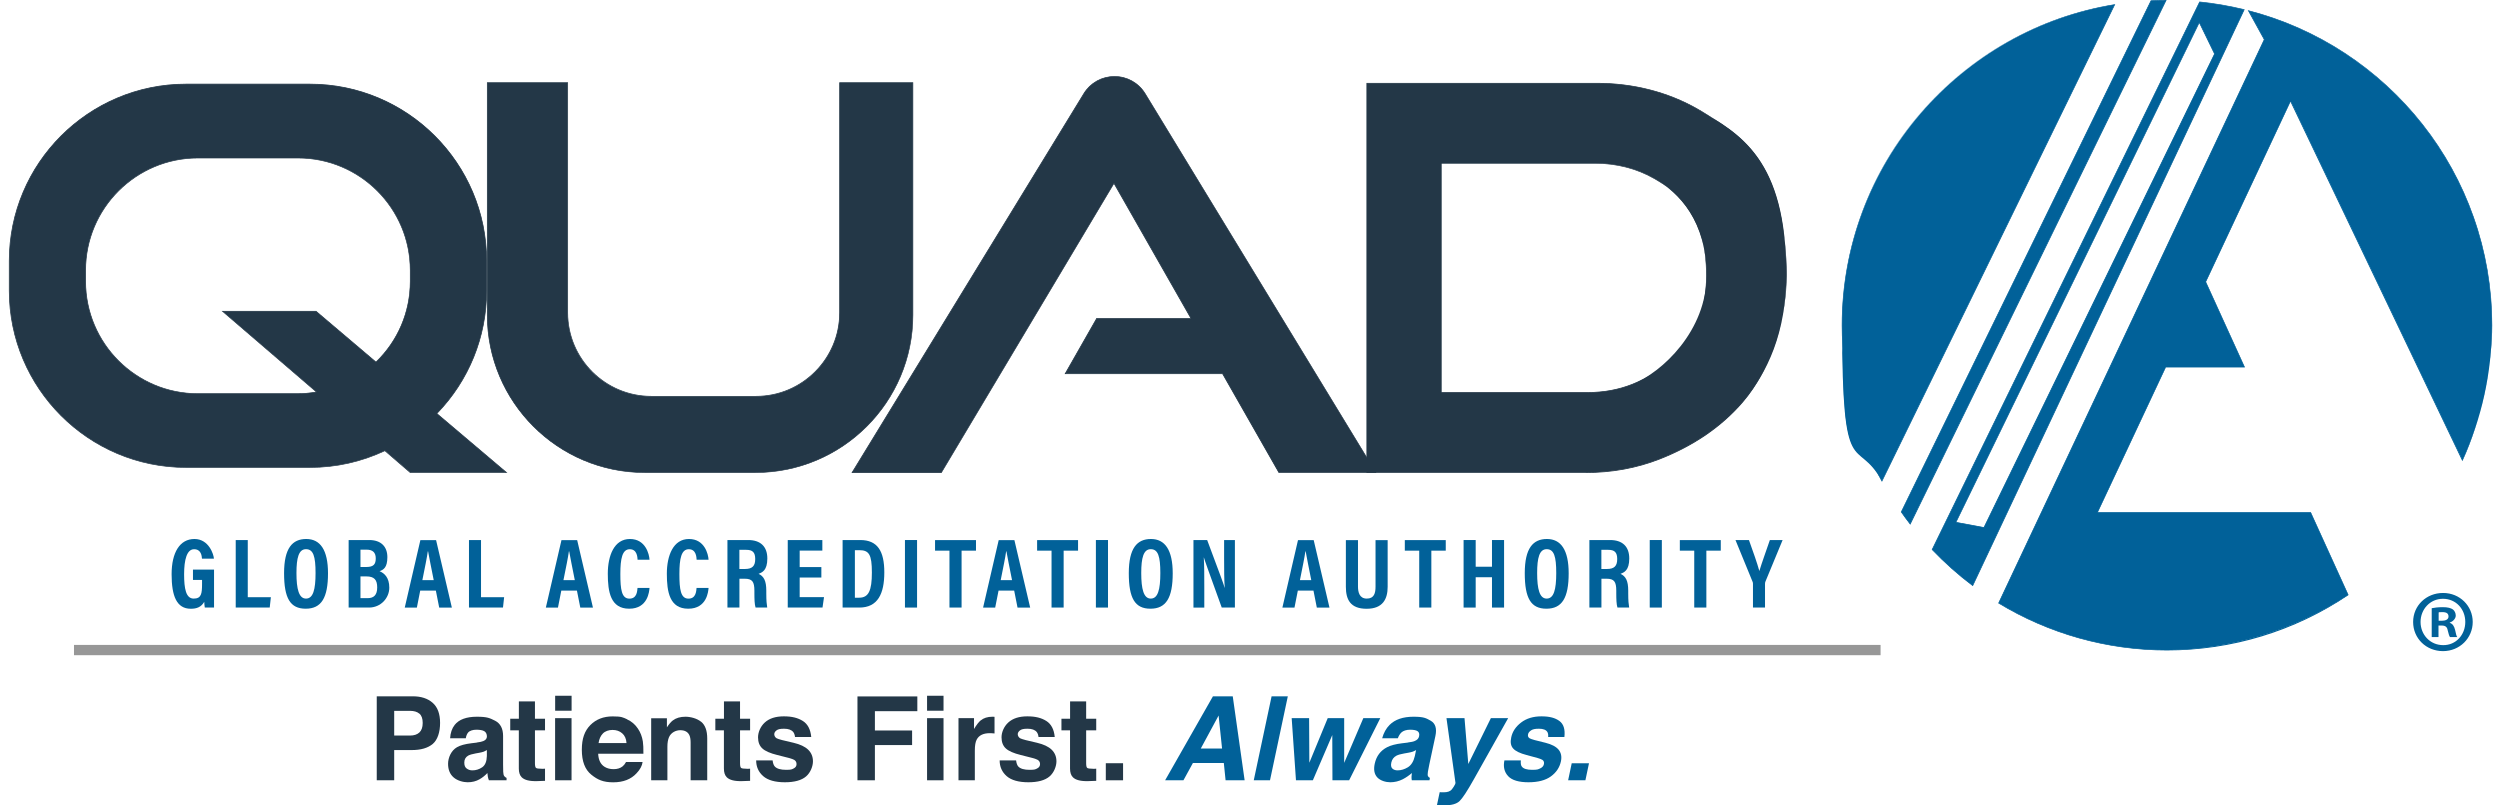 <svg xmlns="http://www.w3.org/2000/svg" width="149" height="48" viewBox="0 0 149 48" fill="none"><path d="M29.043 4.929H33.831V18.641C33.831 21.393 36.061 23.626 38.816 23.626H45.06C47.812 23.626 50.045 21.396 50.045 18.641V4.929H54.407V18.782C54.407 23.964 50.206 28.165 45.024 28.165H38.426C33.244 28.165 29.043 23.964 29.043 18.782V4.929Z" fill="#233747"></path><path d="M45.024 28.181H38.426C33.241 28.181 29.023 23.964 29.023 18.779V4.906H33.854V18.638C33.854 21.376 36.081 23.6 38.816 23.6H45.06C47.795 23.6 50.022 21.373 50.022 18.638V4.906H54.427V18.779C54.427 23.964 50.209 28.181 45.024 28.181ZM29.066 4.949V18.782C29.066 23.944 33.267 28.145 38.429 28.145H45.028C50.19 28.145 54.391 23.944 54.391 18.782V4.949H50.068V18.638C50.068 21.396 47.822 23.642 45.064 23.642H38.819C36.061 23.642 33.815 21.396 33.815 18.638V4.949H29.066Z" fill="#233747"></path><path d="M30.181 28.162L26.035 24.649C27.872 22.754 29.003 20.173 29.003 17.323V15.549C29.003 9.731 24.288 5.015 18.47 5.015H11.09C5.272 5.015 0.556 9.731 0.556 15.549V17.323C0.556 23.141 5.272 27.857 11.09 27.857H18.47C20.07 27.857 21.585 27.5 22.943 26.86L24.455 28.159H30.184L30.181 28.162ZM17.758 23.462H11.789C8.093 23.462 5.099 20.468 5.099 16.772V16.106C5.099 12.41 8.093 9.416 11.789 9.416H17.758C21.454 9.416 24.448 12.41 24.448 16.106V16.772C24.448 18.661 23.661 20.363 22.405 21.58L18.827 18.549H13.258L18.863 23.364C18.502 23.423 18.135 23.462 17.758 23.462Z" fill="#233747"></path><path d="M30.237 28.182H24.438C24.438 28.178 22.936 26.886 22.936 26.886C21.529 27.545 20.024 27.88 18.466 27.88H11.087C5.266 27.88 0.53 23.144 0.53 17.323V15.549C0.53 9.727 5.266 4.992 11.087 4.992H18.466C24.288 4.992 29.023 9.727 29.023 15.549V17.323C29.023 20.068 27.974 22.669 26.065 24.646L30.237 28.178V28.182ZM24.458 28.142H30.125L26.003 24.653L26.019 24.636C27.928 22.665 28.981 20.068 28.981 17.326V15.552C28.981 9.754 24.265 5.038 18.466 5.038H11.087C5.289 5.038 0.573 9.754 0.573 15.552V17.326C0.573 23.125 5.289 27.841 11.087 27.841H18.466C20.024 27.841 21.526 27.506 22.933 26.847L22.946 26.84L22.956 26.85L24.461 28.142H24.458ZM17.758 23.482H11.789C8.09 23.482 5.079 20.471 5.079 16.772V16.106C5.079 12.407 8.09 9.396 11.789 9.396H17.758C21.457 9.396 24.468 12.407 24.468 16.106V16.772C24.468 18.605 23.74 20.317 22.418 21.596L22.405 21.609L22.392 21.596L18.82 18.573H13.314L18.909 23.38L18.866 23.387C18.466 23.453 18.102 23.485 17.758 23.485V23.482ZM11.792 9.436C8.113 9.436 5.122 12.427 5.122 16.106V16.772C5.122 20.452 8.113 23.443 11.792 23.443H17.761C18.092 23.443 18.437 23.413 18.82 23.351L13.206 18.53H18.843C18.843 18.533 22.408 21.554 22.408 21.554C23.714 20.284 24.432 18.589 24.432 16.772V16.106C24.432 12.427 21.441 9.436 17.761 9.436H11.792Z" fill="#233747"></path><path d="M82.005 28.162L68.257 5.585C67.424 4.214 65.437 4.214 64.6 5.582L50.79 28.162H56.109L66.398 10.921L70.986 18.972H65.368L63.489 22.271H72.868L76.223 28.162H82.005Z" fill="#233747"></path><path d="M82.041 28.181H76.21L76.203 28.172L72.852 22.294H63.449L63.465 22.265L65.351 18.956H70.946L66.391 10.963L56.116 28.185H50.747L50.767 28.152L64.577 5.572C64.974 4.923 65.663 4.539 66.424 4.539C67.185 4.539 67.873 4.929 68.27 5.578L82.038 28.185L82.041 28.181ZM76.236 28.142H81.969L68.241 5.598C67.854 4.962 67.175 4.581 66.43 4.578C65.686 4.578 65.01 4.959 64.62 5.592L50.829 28.139H56.103L66.401 10.878L66.417 10.908L71.025 18.992H65.384L63.528 22.249H72.885L72.891 22.258L76.243 28.135L76.236 28.142Z" fill="#233747"></path><path d="M101.177 6.503C99.36 5.46 97.278 4.962 95.182 4.962H81.464V28.162H94.503C96.009 28.162 97.511 27.903 98.911 27.355C102.014 26.138 106.464 23.203 106.464 16.362C106.464 9.521 103.752 7.982 101.174 6.503H101.177ZM97.261 22.914C96.435 23.239 95.553 23.39 94.667 23.39H85.901V9.73H95.067C96.3 9.73 97.527 10.022 98.596 10.639C100.111 11.511 101.708 13.197 101.708 16.441C101.708 19.684 99.088 22.196 97.261 22.914Z" fill="#233747"></path><path d="M94.503 28.181H81.444V4.942H95.186C97.353 4.942 99.429 5.477 101.19 6.487C102.712 7.359 103.929 8.514 104.808 9.911C105.923 11.685 106.49 13.856 106.49 16.362C106.49 18.867 105.608 21.967 103.873 23.983C102.617 25.44 100.954 26.581 98.924 27.378C97.553 27.916 96.068 28.188 94.507 28.188L94.503 28.181ZM81.483 28.142H94.503C96.058 28.142 97.54 27.87 98.905 27.335C101.722 26.23 106.448 23.337 106.448 16.362C106.448 9.386 103.578 7.904 101.171 6.523C99.416 5.516 97.35 4.985 95.189 4.985H81.49V28.145L81.483 28.142ZM94.664 23.413H85.878V9.714H95.064C96.343 9.714 97.567 10.029 98.603 10.623C100.029 11.439 101.728 13.115 101.728 16.444C101.728 19.773 101.21 19.746 100.184 20.937C99.442 21.796 98.462 22.468 97.268 22.937C96.461 23.256 95.586 23.413 94.664 23.413ZM85.921 23.37H94.664C95.579 23.37 96.448 23.209 97.252 22.895C99.275 22.101 101.686 20.34 101.686 16.441C101.686 12.541 99.997 11.469 98.583 10.655C97.553 10.065 96.337 9.75 95.064 9.75H85.917V23.367L85.921 23.37Z" fill="#233747"></path><path d="M126.034 0.272C116.825 1.765 109.79 9.75 109.79 19.383C109.79 29.015 110.649 25.912 112.161 28.67L126.034 0.272Z" fill="#016199"></path><path d="M112.164 28.716L112.144 28.683C110.593 25.85 109.77 22.632 109.77 19.386C109.77 14.755 111.429 10.272 114.443 6.766C117.425 3.296 121.54 0.984 126.03 0.256L126.07 0.249L126.053 0.285L112.164 28.719V28.716ZM126.001 0.298C116.618 1.837 109.813 9.858 109.813 19.382C109.813 28.906 110.626 25.807 112.161 28.628L125.997 0.302L126.001 0.298Z" fill="#016199"></path><path d="M113.846 31.232L129.093 0.02C128.795 0.02 128.496 0.029 128.198 0.043L113.315 30.513C113.486 30.756 113.663 30.999 113.846 31.235V31.232Z" fill="#016199"></path><path d="M113.85 31.271L113.83 31.245C113.646 31.009 113.469 30.766 113.299 30.523L113.292 30.513L113.299 30.503L128.188 0.023H128.201C128.49 0.01 128.792 0 129.097 0H129.129L129.116 0.03L113.856 31.271H113.85ZM113.338 30.51C113.502 30.739 113.669 30.969 113.843 31.195L129.06 0.043C128.772 0.043 128.487 0.052 128.211 0.066L113.338 30.513V30.51Z" fill="#016199"></path><path d="M136.522 6.018L146.764 27.434C147.889 24.981 148.518 22.255 148.518 19.382C148.518 10.364 142.353 2.788 134.006 0.633L134.954 2.355L119.12 35.944C122.046 37.722 125.483 38.745 129.156 38.745C132.829 38.745 136.869 37.532 139.955 35.456L137.722 30.546H125.014L129.08 21.878H133.777L131.464 16.798L136.522 6.021V6.018Z" fill="#016199"></path><path d="M129.156 38.765C125.604 38.765 122.131 37.794 119.11 35.964L119.094 35.954L119.101 35.938L134.928 2.358L133.964 0.604L134.01 0.617C136.072 1.148 138.02 2.014 139.805 3.188C141.559 4.346 143.107 5.769 144.406 7.422C145.718 9.091 146.738 10.951 147.439 12.945C148.168 15.008 148.535 17.175 148.535 19.382C148.535 21.59 147.944 24.899 146.777 27.444L146.757 27.483L146.738 27.444L136.512 6.067L131.478 16.798L133.8 21.898H129.084L125.033 30.526H137.725L137.732 30.54L139.972 35.462L139.959 35.472C136.758 37.627 133.019 38.765 129.146 38.765H129.156ZM119.146 35.938C122.157 37.761 125.617 38.725 129.156 38.725C132.694 38.725 136.738 37.591 139.929 35.449L137.709 30.569H124.981L124.994 30.54L129.067 21.858H133.744L131.442 16.798V16.788C131.445 16.788 136.522 5.972 136.522 5.972L136.541 6.012L146.764 27.388C147.915 24.859 148.499 22.167 148.499 19.382C148.499 10.573 142.559 2.883 134.049 0.666L134.977 2.355V2.365C134.974 2.365 119.15 35.938 119.15 35.938H119.146Z" fill="#016199"></path><path d="M133.754 0.574C132.888 0.364 132.002 0.207 131.097 0.118L115.155 32.754C115.899 33.534 116.706 34.256 117.572 34.902L133.754 0.574ZM131.077 1.338L131.989 3.211L118.244 31.442L116.575 31.127L131.081 1.335L131.077 1.338Z" fill="#016199"></path><path d="M117.582 34.934L117.562 34.918C116.716 34.285 115.903 33.56 115.142 32.767L115.132 32.757L115.139 32.744L131.087 0.095H131.1C131.976 0.184 132.871 0.338 133.76 0.555L133.783 0.561L133.773 0.584L117.582 34.934ZM115.181 32.747C115.929 33.531 116.733 34.242 117.566 34.869L133.724 0.587C132.852 0.374 131.973 0.223 131.11 0.138L115.181 32.747ZM118.254 31.468H118.238L116.542 31.147L116.555 31.124L131.081 1.296L132.015 3.214V3.224C132.012 3.224 118.258 31.471 118.258 31.471L118.254 31.468ZM116.601 31.114L118.231 31.419L131.966 3.211L131.077 1.384L116.601 31.114Z" fill="#016199"></path><path d="M112.082 38.437H4.41V39.05H112.082V38.437Z" fill="#979797"></path><path d="M25.793 44.337C25.501 44.583 25.081 44.704 24.537 44.704H23.494V46.505H22.454V41.5H24.602C25.098 41.5 25.491 41.628 25.786 41.887C26.082 42.146 26.229 42.546 26.229 43.088C26.229 43.629 26.082 44.094 25.79 44.34L25.793 44.337ZM24.993 42.533C24.862 42.422 24.675 42.366 24.435 42.366H23.494V43.839H24.435C24.675 43.839 24.858 43.78 24.993 43.658C25.124 43.537 25.193 43.347 25.193 43.088C25.193 42.828 25.127 42.642 24.993 42.53V42.533Z" fill="#233747"></path><path d="M28.423 44.252C28.604 44.229 28.731 44.203 28.81 44.166C28.948 44.108 29.02 44.016 29.02 43.891C29.02 43.766 28.968 43.635 28.859 43.576C28.751 43.517 28.597 43.491 28.39 43.491C28.184 43.491 27.994 43.547 27.898 43.661C27.829 43.747 27.784 43.858 27.761 44.002H26.826C26.846 43.678 26.937 43.412 27.098 43.206C27.354 42.881 27.797 42.717 28.423 42.717C29.049 42.717 29.191 42.799 29.509 42.956C29.823 43.117 29.984 43.422 29.984 43.865V45.564C29.984 45.682 29.984 45.823 29.991 45.993C29.997 46.121 30.017 46.206 30.05 46.252C30.083 46.298 30.128 46.334 30.191 46.364V46.505H29.138C29.108 46.429 29.089 46.361 29.076 46.295C29.066 46.229 29.056 46.154 29.049 46.072C28.915 46.216 28.761 46.341 28.584 46.443C28.374 46.564 28.138 46.623 27.872 46.623C27.607 46.623 27.256 46.528 27.036 46.334C26.816 46.144 26.705 45.872 26.705 45.521C26.705 45.17 26.882 44.737 27.236 44.534C27.429 44.422 27.715 44.344 28.092 44.298L28.423 44.258V44.252ZM29.013 44.704C28.951 44.744 28.889 44.773 28.826 44.8C28.764 44.822 28.676 44.845 28.567 44.865L28.348 44.904C28.141 44.941 27.994 44.986 27.902 45.036C27.751 45.124 27.672 45.262 27.672 45.446C27.672 45.629 27.718 45.731 27.813 45.803C27.908 45.875 28.02 45.914 28.154 45.914C28.364 45.914 28.561 45.852 28.738 45.731C28.915 45.609 29.007 45.386 29.017 45.062V44.701L29.013 44.704Z" fill="#233747"></path><path d="M30.41 43.527V42.838H30.925V41.805H31.883V42.838H32.483V43.527H31.883V45.482C31.883 45.633 31.903 45.728 31.942 45.764C31.981 45.8 32.099 45.819 32.296 45.819C32.493 45.819 32.355 45.819 32.388 45.819C32.421 45.819 32.454 45.819 32.483 45.813V46.538L32.024 46.554C31.568 46.57 31.253 46.492 31.086 46.318C30.978 46.206 30.922 46.036 30.922 45.806V43.527H30.407H30.41Z" fill="#233747"></path><path d="M34.067 42.359H33.087V41.467H34.067V42.359ZM33.084 42.802H34.064V46.505H33.084V42.802Z" fill="#233747"></path><path d="M37.38 42.878C37.639 42.992 37.852 43.176 38.019 43.425C38.17 43.645 38.268 43.901 38.314 44.19C38.34 44.36 38.35 44.606 38.347 44.924H35.651C35.668 45.295 35.796 45.557 36.038 45.705C36.186 45.797 36.363 45.842 36.573 45.842C36.783 45.842 36.973 45.787 37.111 45.672C37.186 45.609 37.252 45.528 37.311 45.416H38.298C38.272 45.636 38.154 45.859 37.94 46.085C37.609 46.446 37.144 46.626 36.547 46.626C35.95 46.626 35.618 46.475 35.241 46.17C34.864 45.865 34.677 45.373 34.677 44.688C34.677 44.002 34.848 43.556 35.186 43.212C35.527 42.871 35.966 42.697 36.511 42.697C37.055 42.697 37.124 42.756 37.38 42.871V42.878ZM35.933 43.714C35.796 43.855 35.71 44.045 35.674 44.288H37.34C37.324 44.032 37.235 43.835 37.081 43.704C36.927 43.57 36.737 43.504 36.507 43.504C36.278 43.504 36.068 43.576 35.93 43.717L35.933 43.714Z" fill="#233747"></path><path d="M41.787 43.015C42.03 43.215 42.151 43.547 42.151 44.012V46.505H41.161V44.255C41.161 44.062 41.135 43.911 41.082 43.806C40.987 43.615 40.807 43.52 40.544 43.52C40.282 43.52 39.993 43.658 39.872 43.937C39.81 44.084 39.777 44.271 39.777 44.501V46.505H38.81V42.809H39.748V43.35C39.872 43.16 39.99 43.022 40.098 42.94C40.295 42.789 40.548 42.717 40.853 42.717C41.158 42.717 41.545 42.819 41.787 43.019V43.015Z" fill="#233747"></path><path d="M42.634 43.527V42.838H43.148V41.805H44.106V42.838H44.706V43.527H44.106V45.482C44.106 45.633 44.126 45.728 44.165 45.764C44.205 45.8 44.323 45.819 44.519 45.819C44.716 45.819 44.578 45.819 44.611 45.819C44.644 45.819 44.677 45.819 44.706 45.813V46.538L44.247 46.554C43.791 46.57 43.477 46.492 43.309 46.318C43.201 46.206 43.145 46.036 43.145 45.806V43.527H42.63H42.634Z" fill="#233747"></path><path d="M46.048 45.321C46.067 45.492 46.113 45.616 46.182 45.688C46.303 45.816 46.527 45.882 46.851 45.882C47.176 45.882 47.196 45.852 47.307 45.797C47.419 45.741 47.474 45.655 47.474 45.541C47.474 45.426 47.428 45.35 47.34 45.291C47.251 45.232 46.91 45.137 46.327 44.999C45.907 44.895 45.608 44.767 45.438 44.609C45.267 44.455 45.179 44.232 45.179 43.944C45.179 43.655 45.313 43.307 45.582 43.061C45.851 42.815 46.228 42.694 46.717 42.694C47.205 42.694 47.556 42.786 47.848 42.969C48.14 43.153 48.307 43.471 48.35 43.924H47.383C47.369 43.799 47.333 43.701 47.278 43.629C47.169 43.498 46.989 43.432 46.733 43.432C46.477 43.432 46.372 43.465 46.281 43.53C46.192 43.596 46.146 43.675 46.146 43.76C46.146 43.845 46.195 43.95 46.29 44.002C46.386 44.055 46.723 44.144 47.3 44.271C47.688 44.363 47.976 44.498 48.166 44.681C48.357 44.868 48.452 45.098 48.452 45.377C48.452 45.655 48.314 46.042 48.042 46.275C47.77 46.508 47.346 46.623 46.776 46.623C46.205 46.623 45.762 46.502 45.484 46.256C45.205 46.01 45.067 45.698 45.067 45.318H46.048V45.321Z" fill="#233747"></path><path d="M51.105 41.507H54.673V42.386H52.144V43.537H54.361V44.406H52.144V46.505H51.105V41.507Z" fill="#233747"></path><path d="M56.234 42.359H55.253V41.467H56.234V42.359ZM55.253 42.802H56.234V46.505H55.253V42.802Z" fill="#233747"></path><path d="M59.192 42.717C59.206 42.717 59.232 42.717 59.274 42.724V43.714C59.212 43.707 59.16 43.701 59.11 43.701C59.061 43.701 59.025 43.697 58.996 43.697C58.605 43.697 58.346 43.825 58.212 44.078C58.136 44.219 58.1 44.439 58.1 44.737V46.505H57.126V42.802H58.051V43.448C58.202 43.202 58.33 43.032 58.441 42.943C58.622 42.792 58.858 42.717 59.146 42.717C59.435 42.717 59.179 42.717 59.192 42.717Z" fill="#233747"></path><path d="M60.56 45.321C60.58 45.492 60.626 45.616 60.694 45.688C60.816 45.816 61.039 45.882 61.363 45.882C61.688 45.882 61.708 45.852 61.819 45.797C61.931 45.741 61.987 45.655 61.987 45.541C61.987 45.426 61.941 45.35 61.852 45.291C61.764 45.232 61.422 45.137 60.839 44.999C60.419 44.895 60.12 44.767 59.95 44.609C59.779 44.455 59.691 44.232 59.691 43.944C59.691 43.655 59.825 43.307 60.094 43.061C60.363 42.815 60.74 42.694 61.229 42.694C61.718 42.694 62.069 42.786 62.36 42.969C62.652 43.153 62.82 43.471 62.862 43.924H61.895C61.882 43.799 61.846 43.701 61.79 43.629C61.682 43.498 61.501 43.432 61.245 43.432C60.99 43.432 60.885 43.465 60.793 43.53C60.704 43.596 60.658 43.675 60.658 43.76C60.658 43.845 60.708 43.95 60.803 44.002C60.898 44.055 61.236 44.144 61.813 44.271C62.2 44.363 62.488 44.498 62.679 44.681C62.869 44.868 62.964 45.098 62.964 45.377C62.964 45.655 62.826 46.042 62.554 46.275C62.282 46.508 61.859 46.623 61.288 46.623C60.717 46.623 60.275 46.502 59.996 46.256C59.717 46.01 59.579 45.698 59.579 45.318H60.56V45.321Z" fill="#233747"></path><path d="M63.262 43.527V42.838H63.777V41.805H64.735V42.838H65.335V43.527H64.735V45.482C64.735 45.633 64.754 45.728 64.794 45.764C64.833 45.8 64.951 45.819 65.148 45.819C65.345 45.819 65.207 45.819 65.24 45.819C65.273 45.819 65.305 45.819 65.335 45.813V46.538L64.876 46.554C64.42 46.57 64.105 46.492 63.938 46.318C63.83 46.206 63.774 46.036 63.774 45.806V43.527H63.259H63.262Z" fill="#233747"></path><path d="M65.906 45.488H66.935V46.505H65.906V45.488Z" fill="#233747"></path><path d="M72.291 41.5H73.472L74.18 46.505H73.045L72.94 45.475H71.097L70.533 46.505H69.441L72.291 41.5ZM71.566 44.613H72.835L72.629 42.645L71.566 44.613Z" fill="#016199"></path><path d="M75.692 46.505H74.724L75.787 41.5H76.754L75.692 46.505Z" fill="#016199"></path><path d="M79.132 42.802H80.113V45.468L81.254 42.802H82.264L80.408 46.505H79.414L79.404 43.809L78.246 46.505H77.24L76.984 42.802H78.023L78.037 45.459L79.132 42.802Z" fill="#016199"></path><path d="M83.907 44.252C84.091 44.229 84.229 44.203 84.311 44.166C84.461 44.108 84.547 44.016 84.576 43.891C84.609 43.74 84.576 43.635 84.484 43.576C84.392 43.517 84.245 43.491 84.038 43.491C83.832 43.491 83.635 43.547 83.517 43.661C83.432 43.747 83.363 43.858 83.31 44.002H82.376C82.467 43.678 82.612 43.412 82.818 43.206C83.143 42.881 83.619 42.717 84.242 42.717C84.865 42.717 84.989 42.799 85.272 42.956C85.553 43.117 85.645 43.422 85.55 43.865L85.186 45.564C85.16 45.682 85.134 45.823 85.104 45.993C85.085 46.121 85.085 46.206 85.104 46.252C85.127 46.298 85.163 46.334 85.222 46.364L85.196 46.505H84.143C84.13 46.429 84.124 46.361 84.127 46.295C84.127 46.229 84.137 46.154 84.147 46.072C83.983 46.216 83.802 46.341 83.606 46.443C83.369 46.564 83.12 46.623 82.858 46.623C82.595 46.623 82.267 46.528 82.087 46.334C81.91 46.144 81.857 45.872 81.933 45.521C82.031 45.065 82.277 44.737 82.671 44.534C82.887 44.422 83.186 44.344 83.569 44.298L83.904 44.258L83.907 44.252ZM84.399 44.704C84.33 44.744 84.265 44.773 84.196 44.8C84.127 44.822 84.038 44.845 83.924 44.865L83.701 44.904C83.487 44.941 83.333 44.986 83.232 45.036C83.064 45.124 82.963 45.262 82.923 45.446C82.887 45.609 82.907 45.731 82.982 45.803C83.058 45.875 83.163 45.914 83.294 45.914C83.501 45.914 83.707 45.852 83.907 45.731C84.107 45.609 84.248 45.386 84.324 45.062L84.399 44.701V44.704Z" fill="#016199"></path><path d="M85.806 47.213L85.927 47.22C86.019 47.223 86.111 47.22 86.2 47.21C86.288 47.2 86.367 47.174 86.433 47.131C86.498 47.092 86.567 47.013 86.642 46.889C86.718 46.767 86.751 46.692 86.747 46.666L86.21 42.802H87.285L87.511 45.534L88.856 42.802H89.886L87.843 46.443C87.449 47.144 87.164 47.581 86.987 47.748C86.81 47.915 86.508 48 86.078 48C85.649 48 85.924 48 85.872 48C85.819 48 85.744 47.994 85.642 47.987L85.806 47.213Z" fill="#016199"></path><path d="M90.643 45.321C90.627 45.492 90.643 45.616 90.702 45.688C90.794 45.816 91.001 45.882 91.322 45.882C91.644 45.882 91.67 45.852 91.795 45.797C91.919 45.741 91.995 45.655 92.018 45.541C92.04 45.432 92.011 45.35 91.932 45.291C91.854 45.236 91.535 45.137 90.984 44.999C90.588 44.895 90.322 44.767 90.184 44.609C90.043 44.455 90.004 44.232 90.07 43.944C90.142 43.602 90.338 43.307 90.66 43.061C90.981 42.815 91.385 42.694 91.87 42.694C92.355 42.694 92.69 42.786 92.939 42.969C93.192 43.153 93.29 43.471 93.238 43.924H92.27C92.28 43.799 92.267 43.701 92.224 43.629C92.145 43.498 91.978 43.432 91.722 43.432C91.467 43.432 91.355 43.465 91.253 43.53C91.152 43.596 91.089 43.675 91.073 43.76C91.047 43.871 91.08 43.95 91.165 44.002C91.25 44.055 91.565 44.144 92.116 44.271C92.48 44.363 92.739 44.498 92.893 44.681C93.044 44.868 93.09 45.098 93.031 45.377C92.952 45.744 92.752 46.042 92.431 46.275C92.109 46.508 91.663 46.623 91.093 46.623C90.522 46.623 90.109 46.502 89.883 46.256C89.656 46.01 89.584 45.698 89.663 45.318H90.643V45.321Z" fill="#016199"></path><path d="M93.674 45.492H94.704L94.49 46.505H93.461L93.674 45.492Z" fill="#016199"></path><path d="M12.753 36.21H12.206C12.189 36.089 12.176 35.997 12.173 35.869C11.992 36.187 11.714 36.282 11.373 36.282C10.533 36.282 10.228 35.535 10.228 34.226C10.228 32.918 10.723 32.124 11.589 32.124C12.455 32.124 12.74 33.059 12.75 33.298H12.038C12.025 33.137 11.992 32.734 11.566 32.734C11.14 32.734 10.973 33.354 10.973 34.223C10.973 35.092 11.084 35.676 11.543 35.676C12.002 35.676 12.042 35.384 12.042 34.79V34.564H11.501V33.947H12.757V36.207L12.753 36.21Z" fill="#016199"></path><path d="M14.045 32.186H14.767V35.594H16.144L16.076 36.207H14.049V32.183L14.045 32.186Z" fill="#016199"></path><path d="M19.549 34.167C19.549 35.64 19.148 36.279 18.22 36.279C17.292 36.279 16.931 35.65 16.931 34.161C16.931 32.672 17.423 32.124 18.253 32.124C19.083 32.124 19.549 32.773 19.549 34.167ZM17.669 34.154C17.669 35.108 17.814 35.676 18.237 35.676C18.66 35.676 18.807 35.151 18.807 34.154C18.807 33.157 18.673 32.731 18.237 32.731C17.8 32.731 17.669 33.255 17.669 34.151V34.154Z" fill="#016199"></path><path d="M20.779 32.186H22.005C22.704 32.186 23.087 32.573 23.087 33.206C23.087 33.839 22.845 33.961 22.622 34.043C22.907 34.161 23.202 34.42 23.202 35.026C23.202 35.633 22.704 36.211 21.989 36.211H20.779V32.186ZM21.831 33.793C22.277 33.793 22.395 33.62 22.395 33.275C22.395 32.931 22.212 32.76 21.858 32.76H21.484V33.793H21.831ZM21.484 35.65H21.913C22.274 35.65 22.481 35.466 22.481 35.013C22.481 34.561 22.31 34.354 21.835 34.354H21.484V35.65Z" fill="#016199"></path><path d="M25.045 35.2L24.845 36.214H24.123L25.055 32.19H25.99L26.931 36.214H26.177L25.977 35.2H25.045ZM25.849 34.574C25.698 33.803 25.58 33.242 25.514 32.859H25.498C25.448 33.229 25.321 33.833 25.173 34.574H25.849Z" fill="#016199"></path><path d="M27.948 32.186H28.669V35.594H30.046L29.978 36.207H27.951V32.183L27.948 32.186Z" fill="#016199"></path><path d="M33.454 35.2L33.254 36.214H32.532L33.464 32.19H34.399L35.34 36.214H34.586L34.385 35.2H33.454ZM34.258 34.574C34.107 33.803 33.989 33.242 33.923 32.859H33.907C33.857 33.229 33.73 33.833 33.582 34.574H34.258Z" fill="#016199"></path><path d="M38.711 35.04C38.695 35.243 38.616 36.279 37.501 36.279C36.386 36.279 36.225 35.272 36.225 34.193C36.225 33.114 36.606 32.124 37.544 32.124C38.482 32.124 38.695 33.039 38.711 33.36H38C37.99 33.223 37.98 32.734 37.534 32.734C37.088 32.734 36.973 33.288 36.973 34.21C36.973 35.131 37.048 35.679 37.514 35.679C37.98 35.679 37.977 35.194 37.996 35.04H38.715H38.711Z" fill="#016199"></path><path d="M42.23 35.04C42.214 35.243 42.135 36.279 41.02 36.279C39.905 36.279 39.744 35.272 39.744 34.193C39.744 33.114 40.125 32.124 41.063 32.124C42.001 32.124 42.214 33.039 42.23 33.36H41.519C41.509 33.223 41.499 32.734 41.053 32.734C40.607 32.734 40.492 33.288 40.492 34.21C40.492 35.131 40.568 35.679 41.033 35.679C41.499 35.679 41.496 35.194 41.515 35.04H42.234H42.23Z" fill="#016199"></path><path d="M44.07 34.495V36.211H43.355V32.186H44.588C45.32 32.186 45.733 32.567 45.733 33.285C45.733 34.003 45.421 34.118 45.212 34.2C45.523 34.348 45.671 34.61 45.671 35.204V35.364C45.671 35.82 45.694 35.991 45.726 36.207H45.031C44.972 36.023 44.962 35.705 44.962 35.358V35.21C44.962 34.672 44.838 34.492 44.385 34.492H44.077L44.07 34.495ZM44.07 33.911H44.408C44.844 33.911 45.011 33.724 45.011 33.318C45.011 32.911 44.847 32.77 44.477 32.77H44.067V33.911H44.07Z" fill="#016199"></path><path d="M48.953 34.423H47.661V35.591H49.111L49.022 36.211H46.95V32.186H49.012V32.816H47.661V33.797H48.953V34.423Z" fill="#016199"></path><path d="M50.219 32.186H51.269C52.305 32.186 52.705 32.849 52.705 34.115C52.705 35.381 52.322 36.211 51.213 36.211H50.219V32.186ZM50.947 35.623H51.206C51.77 35.623 51.964 35.2 51.964 34.121C51.964 33.042 51.79 32.79 51.213 32.79H50.951V35.627L50.947 35.623Z" fill="#016199"></path><path d="M54.657 32.186V36.211H53.935V32.186H54.657Z" fill="#016199"></path><path d="M56.588 32.819H55.729V32.19H58.169V32.819H57.31V36.21H56.588V32.819Z" fill="#016199"></path><path d="M59.514 35.2L59.313 36.214H58.592L59.523 32.19H60.458L61.399 36.214H60.645L60.445 35.2H59.514ZM60.317 34.574C60.166 33.803 60.048 33.242 59.983 32.859H59.966C59.917 33.229 59.789 33.833 59.642 34.574H60.317Z" fill="#016199"></path><path d="M62.672 32.819H61.812V32.19H64.252V32.819H63.393V36.21H62.672V32.819Z" fill="#016199"></path><path d="M66.037 32.186V36.211H65.315V32.186H66.037Z" fill="#016199"></path><path d="M69.894 34.167C69.894 35.64 69.493 36.279 68.565 36.279C67.637 36.279 67.276 35.65 67.276 34.161C67.276 32.672 67.768 32.124 68.598 32.124C69.428 32.124 69.894 32.773 69.894 34.167ZM68.018 34.154C68.018 35.108 68.162 35.676 68.585 35.676C69.008 35.676 69.156 35.151 69.156 34.154C69.156 33.157 69.021 32.731 68.585 32.731C68.149 32.731 68.018 33.255 68.018 34.151V34.154Z" fill="#016199"></path><path d="M71.13 36.211V32.186H71.947C72.78 34.41 72.937 34.833 72.986 35.03H72.993C72.96 34.548 72.957 33.954 72.957 33.295V32.186H73.6V36.211H72.816C71.956 33.839 71.806 33.413 71.753 33.229H71.746C71.776 33.724 71.776 34.318 71.776 35.04V36.214H71.127L71.13 36.211Z" fill="#016199"></path><path d="M77.351 35.2L77.151 36.214H76.43L77.361 32.19H78.296L79.237 36.214H78.483L78.283 35.2H77.351ZM78.151 34.574C78.001 33.803 77.882 33.242 77.817 32.859H77.801C77.751 33.229 77.624 33.833 77.476 34.574H78.151Z" fill="#016199"></path><path d="M80.936 32.186V34.954C80.936 35.286 81.018 35.676 81.461 35.676C81.903 35.676 81.982 35.345 81.982 34.961V32.19H82.704V34.974C82.704 35.696 82.421 36.283 81.451 36.283C80.48 36.283 80.214 35.732 80.214 34.974V32.19H80.936V32.186Z" fill="#016199"></path><path d="M84.586 32.819H83.727V32.19H86.167V32.819H85.308V36.21H84.586V32.819Z" fill="#016199"></path><path d="M87.23 32.186H87.951V33.777H88.922V32.186H89.643V36.211H88.922V34.403H87.951V36.211H87.23V32.186Z" fill="#016199"></path><path d="M93.493 34.167C93.493 35.64 93.093 36.279 92.165 36.279C91.237 36.279 90.876 35.65 90.876 34.161C90.876 32.672 91.368 32.124 92.198 32.124C93.028 32.124 93.493 32.773 93.493 34.167ZM91.614 34.154C91.614 35.108 91.758 35.676 92.181 35.676C92.605 35.676 92.752 35.151 92.752 34.154C92.752 33.157 92.618 32.731 92.181 32.731C91.745 32.731 91.614 33.255 91.614 34.151V34.154Z" fill="#016199"></path><path d="M95.445 34.495V36.211H94.727V32.186H95.96C96.691 32.186 97.104 32.567 97.104 33.285C97.104 34.003 96.793 34.118 96.583 34.2C96.894 34.348 97.042 34.61 97.042 35.204V35.364C97.042 35.82 97.065 35.991 97.098 36.207H96.399C96.34 36.023 96.33 35.705 96.33 35.358V35.21C96.33 34.672 96.206 34.492 95.753 34.492H95.445V34.495ZM95.445 33.911H95.783C96.219 33.911 96.386 33.724 96.386 33.318C96.386 32.911 96.219 32.77 95.852 32.77H95.442V33.911H95.445Z" fill="#016199"></path><path d="M99.046 32.186V36.211H98.324V32.186H99.046Z" fill="#016199"></path><path d="M100.977 32.819H100.118V32.19H102.558V32.819H101.699V36.21H100.977V32.819Z" fill="#016199"></path><path d="M104.477 36.211V34.787C104.477 34.741 104.47 34.705 104.447 34.656L103.434 32.186H104.237C104.464 32.816 104.739 33.593 104.857 34.033C105.005 33.538 105.28 32.787 105.484 32.186H106.244L105.218 34.666C105.205 34.695 105.195 34.738 105.195 34.8V36.207H104.473L104.477 36.211Z" fill="#016199"></path><path d="M145.612 35.341C146.603 35.341 147.374 36.111 147.374 37.069C147.374 38.027 146.603 38.807 145.603 38.807C144.602 38.807 143.822 38.05 143.822 37.069C143.822 36.089 144.612 35.341 145.603 35.341H145.612ZM145.593 35.688C144.835 35.688 144.265 36.312 144.265 37.069C144.265 37.827 144.835 38.45 145.612 38.45C146.37 38.46 146.931 37.84 146.931 37.069C146.931 36.298 146.373 35.688 145.603 35.688H145.593ZM145.33 37.968H144.93V36.249C145.088 36.217 145.311 36.187 145.596 36.187C145.881 36.187 146.072 36.239 146.196 36.325C146.291 36.4 146.363 36.535 146.363 36.692C146.363 36.849 146.216 37.04 146.006 37.102V37.122C146.173 37.174 146.268 37.312 146.324 37.545C146.377 37.807 146.409 37.912 146.452 37.968H146.019C145.967 37.906 145.934 37.758 145.881 37.558C145.849 37.368 145.744 37.282 145.524 37.282H145.334V37.968H145.33ZM145.34 36.997H145.53C145.75 36.997 145.931 36.925 145.931 36.745C145.931 36.564 145.816 36.482 145.563 36.482C145.311 36.482 145.383 36.492 145.344 36.502V36.997H145.34Z" fill="#016199"></path></svg>